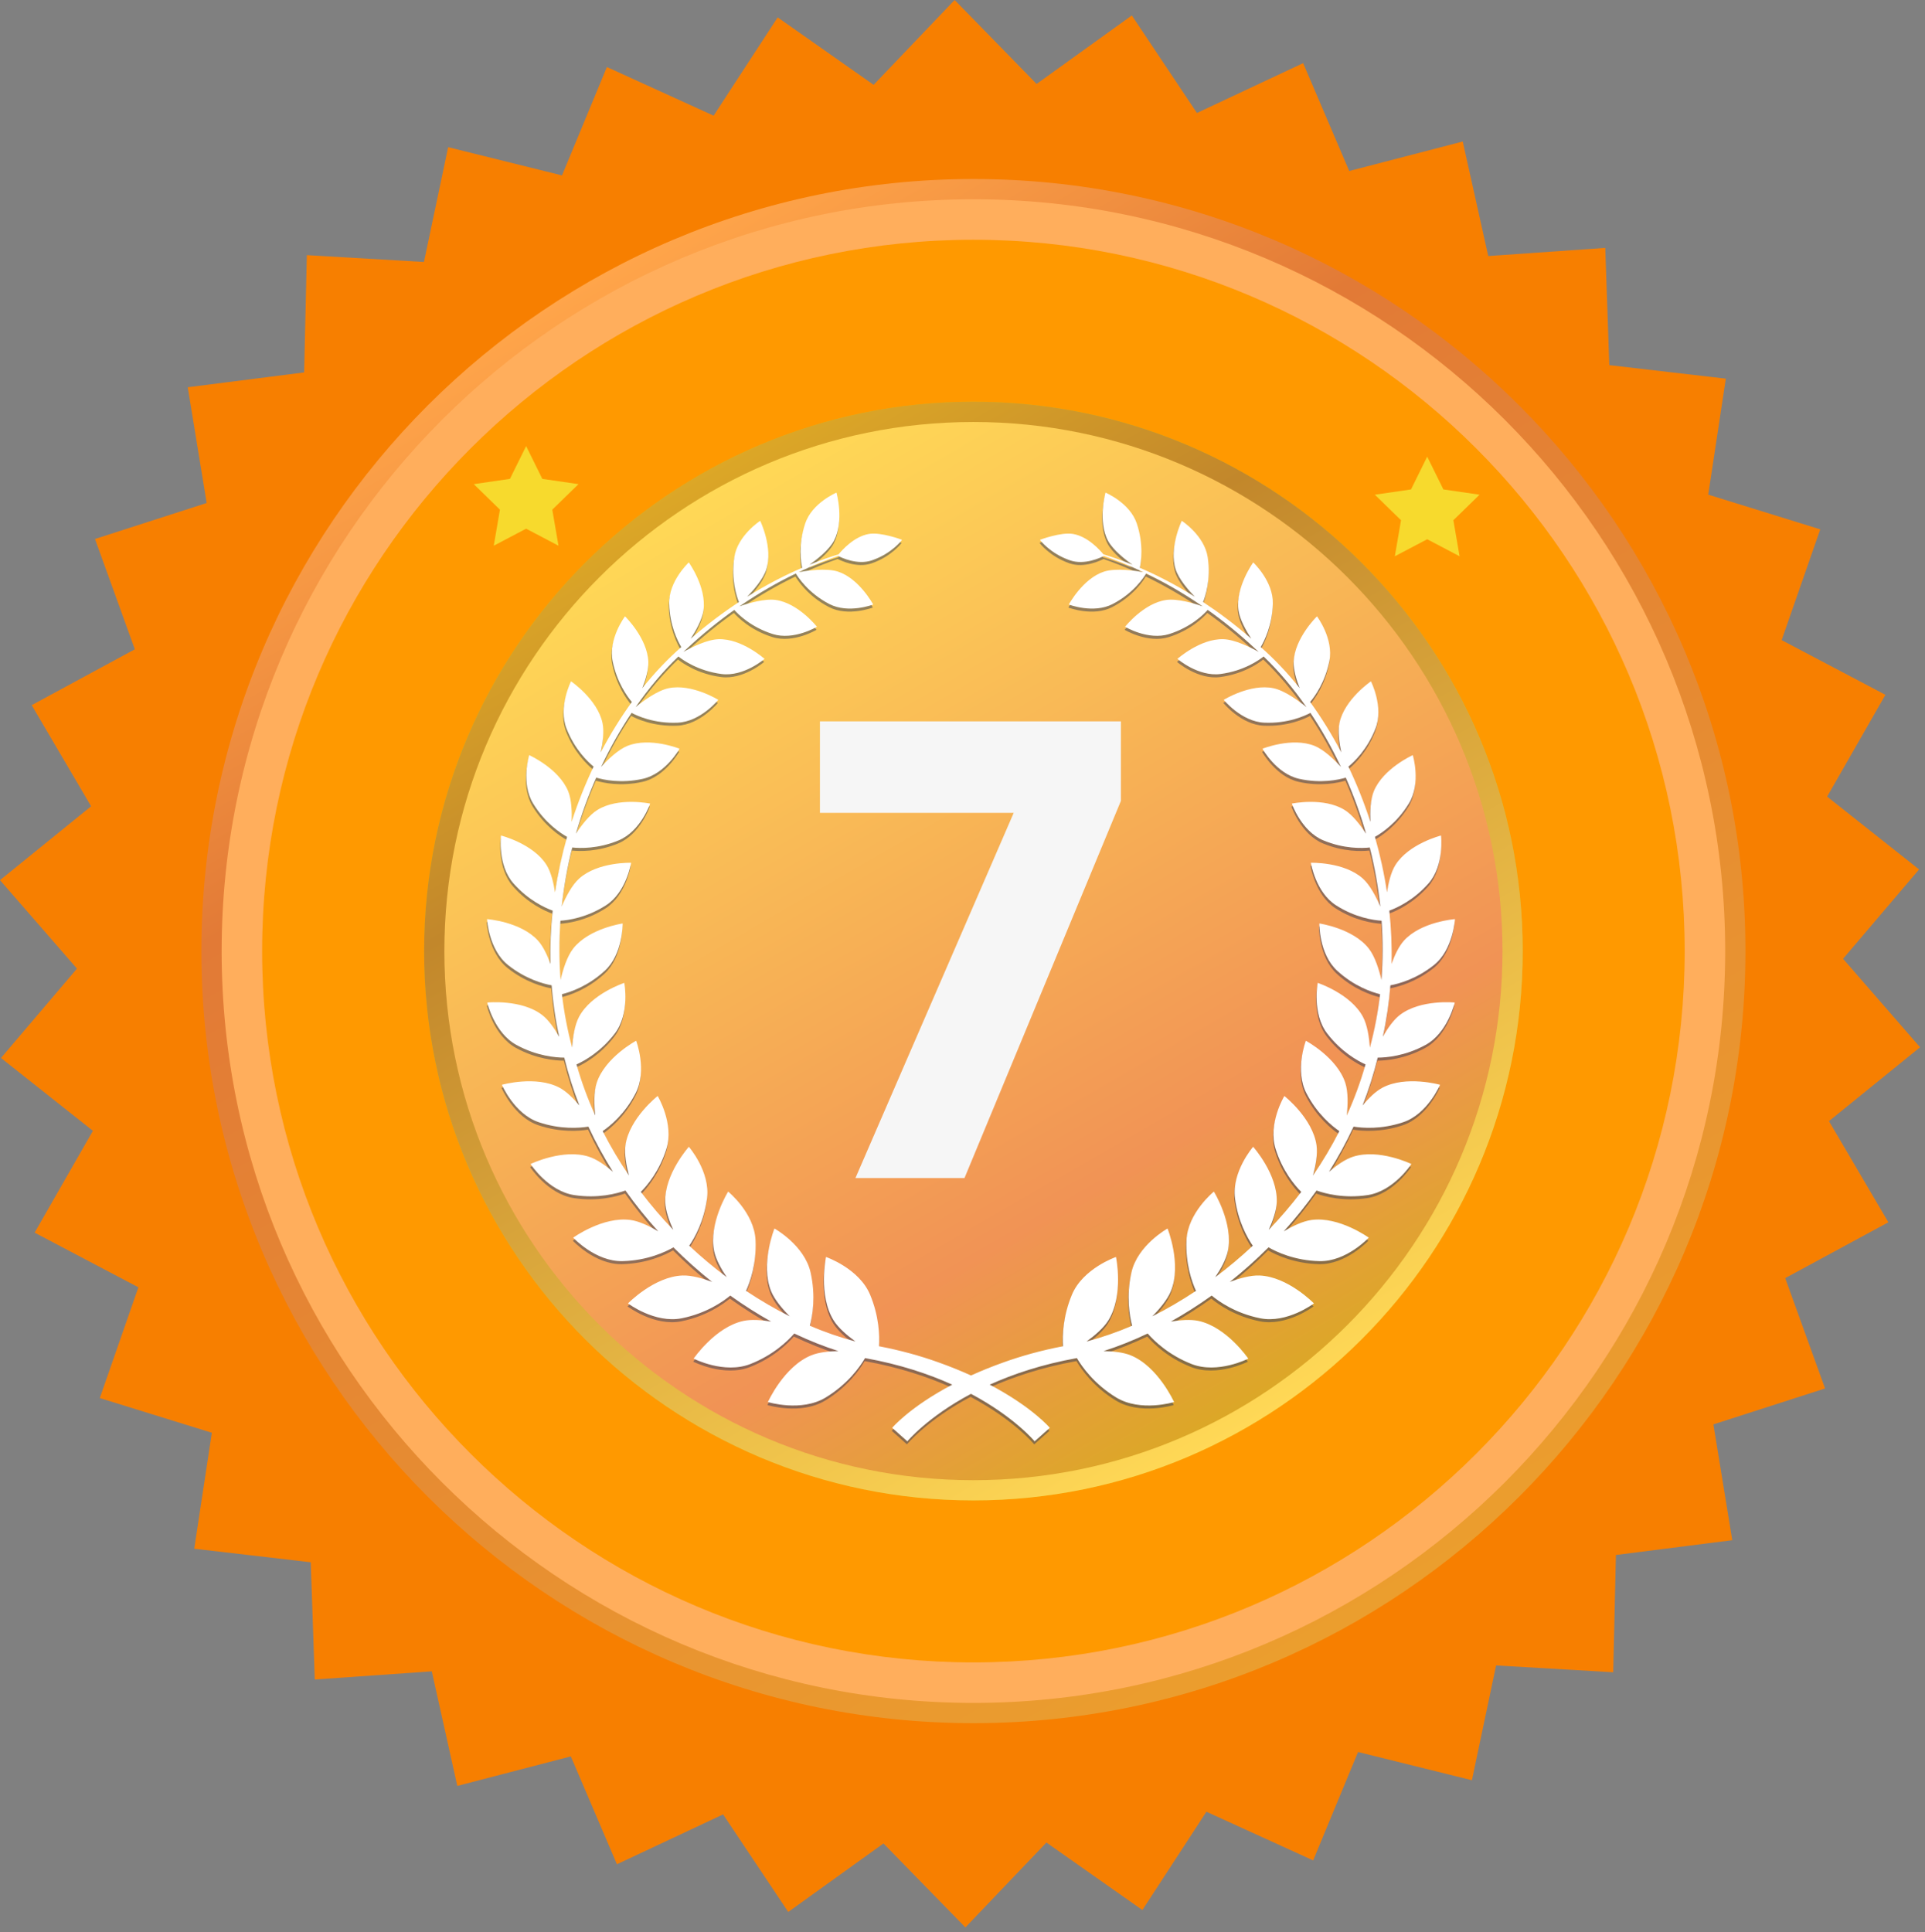 <svg xmlns="http://www.w3.org/2000/svg" width="269" height="270" viewBox="0 0 269 270" fill="none"><rect x="0" y="0" width="269" height="270" fill="#808080" stroke="none"/><path d="M134.905 269.326L123.455 257.597L110.15 267.167L101.045 253.536L86.21 260.504L79.768 245.431L63.904 249.554L60.34 233.547L43.988 234.686L43.424 218.304L27.144 216.413L29.604 200.207L13.947 195.359L19.339 179.882L4.837 172.244L12.986 158.015L0.136 147.837L10.756 135.35L0 122.989L12.733 112.666L4.428 98.535L18.842 90.729L13.275 75.316L28.88 70.287L26.238 54.113L42.5 52.041L42.879 35.653L59.242 36.607L62.625 20.566L78.536 24.513L84.807 9.369L99.721 16.165L108.674 2.43L122.081 11.858L133.402 0L144.856 11.731L158.161 2.159L167.261 15.789L182.1 8.824L188.542 23.896L204.404 19.776L207.968 35.779L224.32 34.639L224.882 51.023L241.168 52.912L238.709 69.12L254.363 73.97L248.968 89.446L263.471 97.091L255.324 111.315L268.173 121.49L257.551 133.975L268.31 146.338L255.579 156.662L263.882 170.795L249.466 178.599L255.033 194.017L239.43 199.037L242.067 215.218L225.809 217.286L225.431 233.674L209.066 232.721L205.686 248.759L189.774 244.815L183.501 259.964L168.584 253.162L159.637 266.898L146.228 257.467L134.905 269.326Z" fill="#F77F00"></path><path d="M136.025 240.787C76.539 240.787 28.144 192.388 28.144 132.898C28.144 73.412 76.54 25.014 136.025 25.014C195.512 25.014 243.908 73.411 243.908 132.898C243.909 192.388 195.512 240.787 136.025 240.787Z" fill="url(#paint0_linear_6124_4485)"></path><path d="M136.025 237.957C78.098 237.957 30.973 190.828 30.973 132.898C30.973 74.971 78.099 27.844 136.025 27.844C193.953 27.844 241.079 74.971 241.079 132.898C241.079 190.828 193.953 237.957 136.025 237.957Z" fill="#FFAE5C"></path><path d="M136.025 232.298C81.219 232.298 36.631 187.707 36.631 132.898C36.631 78.092 81.219 33.502 136.025 33.502C190.833 33.502 235.42 78.091 235.42 132.898C235.42 187.707 190.833 232.298 136.025 232.298Z" fill="#FF9900"></path><path d="M136.025 209.662C93.7 209.662 59.266 175.226 59.266 132.897C59.266 90.571 93.7 56.137 136.025 56.137C178.35 56.137 212.784 90.572 212.784 132.897C212.785 175.226 178.35 209.662 136.025 209.662Z" fill="#E7B40B"></path><path d="M136.025 209.662C93.7 209.662 59.266 175.226 59.266 132.897C59.266 90.571 93.7 56.137 136.025 56.137C178.35 56.137 212.784 90.572 212.784 132.897C212.785 175.226 178.35 209.662 136.025 209.662Z" fill="url(#paint1_linear_6124_4485)"></path><path d="M136.025 206.834C95.259 206.834 62.096 173.667 62.096 132.899C62.096 92.133 95.259 58.967 136.025 58.967C176.791 58.967 209.956 92.133 209.956 132.899C209.956 173.667 176.791 206.834 136.025 206.834Z" fill="url(#paint2_linear_6124_4485)"></path><path opacity="0.5" d="M199.151 146.44C202.263 144.742 203.235 140.516 203.235 140.516C203.235 140.516 198.427 140.026 195.534 142.275C194.645 142.966 193.825 144.162 193.181 145.298C193.707 142.903 194.048 140.502 194.239 138.109C195.417 137.889 197.879 137.227 200.334 135.27C203.046 133.104 203.263 128.858 203.263 128.858C203.263 128.858 198.543 129.204 196.131 131.867C195.405 132.671 194.827 133.934 194.4 135.123C194.462 132.613 194.351 130.125 194.09 127.672C195.156 127.285 197.485 126.229 199.575 123.863C201.823 121.309 201.311 117.175 201.311 117.175C201.311 117.175 196.813 118.313 194.945 121.293C194.322 122.285 193.965 123.786 193.763 125.103C193.366 122.461 192.796 119.874 192.079 117.361C192.985 116.854 195.154 115.435 196.827 112.691C198.565 109.846 197.369 105.943 197.369 105.943C197.369 105.943 193.218 107.807 191.922 111.001C191.445 112.172 191.388 113.884 191.442 115.269C190.574 112.586 189.544 110 188.37 107.547C189.166 106.898 191.008 105.162 192.151 102.24C193.343 99.197 191.523 95.632 191.523 95.632C191.523 95.632 187.837 98.137 187.128 101.441C186.872 102.628 187.093 104.247 187.373 105.559C186.055 103.041 184.593 100.684 183.022 98.515C183.704 97.704 185.118 95.743 185.708 92.82C186.34 89.679 183.978 86.551 183.978 86.551C183.978 86.551 180.846 89.594 180.722 92.905C180.681 94.013 181.104 95.41 181.562 96.582C179.841 94.421 178.011 92.497 176.119 90.839C176.613 90.019 177.737 87.829 177.81 84.772C177.889 81.633 175.073 79.015 175.073 79.015C175.073 79.015 172.568 82.487 173.015 85.701C173.192 86.978 174.062 88.539 174.802 89.672C172.496 87.664 170.227 85.975 168.063 84.551C168.373 83.781 169.179 81.393 168.709 78.288C168.246 75.248 165.086 73.199 165.086 73.199C165.086 73.199 163.259 76.976 164.237 80.001C164.666 81.326 165.968 82.839 166.91 83.81C164.085 82.044 161.471 80.733 159.224 79.764C159.383 79.041 159.801 76.552 158.793 73.554C157.833 70.696 154.43 69.259 154.43 69.259C154.43 69.259 153.316 73.214 154.77 75.97C155.451 77.255 157.127 78.576 158.202 79.337C156.6 78.685 155.222 78.216 154.135 77.882C153.647 77.285 151.954 75.388 149.908 75.038C148.177 74.744 145.264 75.858 145.264 75.858C145.264 75.858 146.658 77.76 149.48 78.727C151.519 79.427 153.787 78.326 154.208 78.105C155.623 78.602 157.519 79.327 159.746 80.384C158.701 80.188 155.898 79.751 154.203 80.306C151.245 81.277 149.301 84.899 149.301 84.899C149.301 84.899 152.75 86.223 155.423 84.832C158.412 83.284 159.837 81.023 160.106 80.557C162.452 81.689 165.14 83.186 168.004 85.158C166.774 84.726 164.477 84.036 162.901 84.262C159.754 84.711 157.161 88.008 157.161 88.008C157.161 88.008 160.389 89.949 163.323 89.025C166.408 88.058 168.214 86.214 168.71 85.65C170.857 87.173 173.09 88.96 175.345 91.066C175.513 91.215 175.677 91.374 175.843 91.525C174.673 90.872 172.52 89.794 170.914 89.744C167.672 89.635 164.482 92.494 164.482 92.494C164.482 92.494 167.385 95.014 170.498 94.608C173.801 94.178 175.95 92.618 176.525 92.156C178.647 94.19 180.66 96.581 182.515 99.245C181.45 98.378 179.49 96.929 177.898 96.594C174.659 95.915 170.95 98.218 170.95 98.218C170.95 98.218 173.416 101.265 176.614 101.407C179.938 101.558 182.34 100.425 183.061 100.038C184.624 102.37 186.058 104.904 187.328 107.594C186.362 106.542 184.937 105.172 183.634 104.65C180.499 103.39 176.364 105.048 176.364 105.048C176.364 105.048 178.3 108.547 181.491 109.257C184.552 109.942 187.022 109.384 188.004 109.088C189.104 111.589 190.063 114.212 190.84 116.928C190.063 115.745 188.965 114.303 187.842 113.606C184.913 111.784 180.464 112.717 180.464 112.717C180.464 112.717 181.79 116.579 184.871 117.856C187.745 119.053 190.264 118.969 191.359 118.851C192.033 121.536 192.532 124.301 192.829 127.11C192.259 125.776 191.4 124.1 190.382 123.187C187.763 120.839 183.125 120.987 183.125 120.987C183.125 120.987 183.774 125.102 186.644 126.932C189.334 128.655 191.899 129.012 193.008 129.084C193.205 131.817 193.206 134.587 192.99 137.369C192.653 135.921 192.084 134.068 191.213 132.964C188.998 130.138 184.313 129.467 184.313 129.467C184.313 129.467 184.237 133.718 186.795 136.066C189.184 138.263 191.688 139.079 192.798 139.35C192.509 141.843 192.041 144.338 191.373 146.819C191.268 145.376 191.015 143.651 190.4 142.504C188.669 139.273 184.08 137.767 184.08 137.767C184.08 137.767 183.252 142.028 185.404 144.838C187.367 147.403 189.662 148.664 190.764 149.161C190.063 151.639 189.173 154.022 188.141 156.313C188.297 154.832 188.356 153.016 187.935 151.734C186.769 148.181 182.424 145.854 182.424 145.854C182.424 145.854 180.835 149.987 182.506 153.195C184.013 156.105 186.08 157.777 187.106 158.48C186.007 160.644 184.771 162.712 183.425 164.683C183.796 163.303 184.091 161.691 183.914 160.452C183.375 156.677 179.419 153.57 179.419 153.57C179.419 153.57 177.091 157.441 178.197 160.959C179.158 164.021 180.843 166.033 181.778 166.974C180.357 168.85 178.835 170.62 177.237 172.285C177.809 171.022 178.321 169.574 178.36 168.382C178.486 164.491 175.062 160.669 175.062 160.669C175.062 160.669 172.036 164.145 172.526 167.877C172.937 171.062 174.231 173.358 175.01 174.494C173.32 176.082 171.561 177.548 169.761 178.896C170.537 177.75 171.277 176.427 171.52 175.266C172.335 171.379 169.571 166.929 169.571 166.929C169.571 166.929 165.916 169.888 165.745 173.725C165.595 176.991 166.484 179.522 167.066 180.804C165.055 182.146 163.01 183.336 160.959 184.365C162.01 183.307 163.095 182.018 163.578 180.812C165.087 177.05 163.097 172.091 163.097 172.091C163.097 172.091 158.901 174.414 158.049 178.242C157.304 181.568 157.785 184.313 158.147 185.677C155.994 186.6 153.858 187.334 151.773 187.878C152.954 187.026 154.171 185.981 154.83 184.92C157.012 181.407 155.893 176.069 155.893 176.069C155.893 176.069 151.261 177.66 149.73 181.354C148.481 184.357 148.396 187.033 148.488 188.542C145.458 189.119 142.709 189.892 140.25 190.77C138.557 191.37 137.021 191.997 135.633 192.627C134.246 191.997 132.712 191.37 131.02 190.77C128.56 189.891 125.806 189.117 122.775 188.541C122.868 187.032 122.784 184.356 121.536 181.354C120.001 177.66 115.373 176.069 115.373 176.069C115.373 176.069 114.253 181.407 116.433 184.92C117.092 185.981 118.307 187.025 119.486 187.877C117.404 187.333 115.266 186.598 113.119 185.676C113.479 184.313 113.957 181.569 113.218 178.243C112.365 174.416 108.165 172.092 108.165 172.092C108.165 172.092 106.178 177.051 107.682 180.813C108.166 182.016 109.252 183.304 110.3 184.361C108.252 183.334 106.207 182.144 104.197 180.804C104.779 179.52 105.669 176.991 105.522 173.725C105.347 169.89 101.695 166.93 101.695 166.93C101.695 166.93 98.928 171.38 99.743 175.267C99.987 176.426 100.725 177.744 101.498 178.891C99.701 177.543 97.942 176.08 96.255 174.493C97.035 173.356 98.327 171.061 98.741 167.879C99.227 164.147 96.203 160.671 96.203 160.671C96.203 160.671 92.781 164.492 92.903 168.383C92.942 169.573 93.454 171.018 94.023 172.279C92.427 170.615 90.906 168.846 89.488 166.974C90.423 166.032 92.107 164.021 93.068 160.961C94.172 157.442 91.846 153.571 91.846 153.571C91.846 153.571 87.889 156.679 87.349 160.453C87.171 161.691 87.466 163.299 87.836 164.675C86.492 162.707 85.257 160.64 84.161 158.478C85.187 157.775 87.254 156.103 88.76 153.196C90.427 149.987 88.839 145.855 88.839 145.855C88.839 145.855 84.492 148.182 83.328 151.734C82.908 153.013 82.964 154.824 83.121 156.302C82.088 154.013 81.202 151.634 80.503 149.161C81.607 148.663 83.901 147.401 85.859 144.838C88.012 142.028 87.182 137.767 87.182 137.767C87.182 137.767 82.591 139.273 80.865 142.504C80.252 143.647 79.995 145.366 79.892 146.806C79.224 144.329 78.758 141.837 78.47 139.35C79.582 139.076 82.082 138.258 84.468 136.065C87.026 133.716 86.951 129.466 86.951 129.466C86.951 129.466 82.265 130.137 80.047 132.963C79.182 134.063 78.615 135.908 78.277 137.354C78.06 134.576 78.063 131.811 78.26 129.083C79.371 129.01 81.933 128.65 84.617 126.93C87.489 125.101 88.138 120.985 88.138 120.985C88.138 120.985 83.498 120.836 80.881 123.185C79.866 124.093 79.009 125.759 78.439 127.092C78.74 124.287 79.236 121.528 79.91 118.849C81.005 118.967 83.522 119.049 86.392 117.854C89.474 116.576 90.799 112.714 90.799 112.714C90.799 112.714 86.351 111.782 83.422 113.603C82.302 114.299 81.208 115.732 80.43 116.913C81.208 114.201 82.165 111.584 83.262 109.086C84.246 109.381 86.711 109.939 89.773 109.254C92.964 108.545 94.9 105.045 94.9 105.045C94.9 105.045 90.766 103.387 87.629 104.647C86.327 105.168 84.908 106.532 83.944 107.583C85.212 104.897 86.643 102.365 88.204 100.038C88.932 100.428 91.334 101.556 94.65 101.404C97.847 101.263 100.316 98.216 100.316 98.216C100.316 98.216 96.607 95.912 93.364 96.591C91.78 96.924 89.827 98.364 88.76 99.231C90.612 96.573 92.624 94.187 94.74 92.156C95.319 92.618 97.468 94.175 100.765 94.605C103.88 95.013 106.782 92.491 106.782 92.491C106.782 92.491 103.591 89.633 100.349 89.742C98.749 89.793 96.605 90.862 95.431 91.517C95.596 91.366 95.758 91.21 95.925 91.064C98.176 88.959 100.408 87.173 102.553 85.65C103.056 86.218 104.861 88.057 107.94 89.023C110.873 89.946 114.103 88.005 114.103 88.005C114.103 88.005 111.509 84.708 108.361 84.26C106.793 84.034 104.505 84.719 103.272 85.151C106.132 83.182 108.817 81.687 111.159 80.557C111.432 81.026 112.857 83.283 115.843 84.829C118.516 86.221 121.964 84.897 121.964 84.897C121.964 84.897 120.019 81.275 117.061 80.303C115.372 79.751 112.577 80.183 111.527 80.38C113.751 79.325 115.644 78.601 117.059 78.105C117.484 78.327 119.747 79.426 121.784 78.726C124.604 77.759 125.998 75.856 125.998 75.856C125.998 75.856 123.09 74.742 121.354 75.037C119.309 75.386 117.614 77.287 117.128 77.881C116.041 78.216 114.661 78.685 113.058 79.337C114.133 78.578 115.813 77.255 116.492 75.968C117.949 73.212 116.833 69.257 116.833 69.257C116.833 69.257 113.43 70.695 112.47 73.552C111.462 76.551 111.878 79.043 112.04 79.764C109.79 80.734 107.175 82.045 104.351 83.814C105.292 82.842 106.597 81.326 107.025 80C108.001 76.974 106.177 73.197 106.177 73.197C106.177 73.197 103.017 75.246 102.556 78.286C102.084 81.394 102.892 83.783 103.202 84.552C101.035 85.976 98.765 87.667 96.455 89.676C97.195 88.543 98.073 86.979 98.249 85.699C98.695 82.484 96.194 79.013 96.194 79.013C96.194 79.013 93.375 81.631 93.451 84.77C93.528 87.83 94.654 90.024 95.145 90.84C93.251 92.499 91.421 94.425 89.698 96.587C90.157 95.414 90.582 94.013 90.541 92.903C90.417 89.591 87.283 86.548 87.283 86.548C87.283 86.548 84.922 89.676 85.554 92.818C86.146 95.743 87.562 97.706 88.242 98.516C86.674 100.684 85.21 103.043 83.89 105.561C84.17 104.246 84.392 102.627 84.137 101.439C83.427 98.134 79.742 95.629 79.742 95.629C79.742 95.629 77.924 99.194 79.113 102.238C80.257 105.16 82.102 106.897 82.896 107.545C81.722 110.002 80.689 112.591 79.821 115.277C79.876 113.891 79.82 112.174 79.344 110.999C78.046 107.804 73.894 105.941 73.894 105.941C73.894 105.941 72.696 109.844 74.434 112.689C76.111 115.435 78.28 116.855 79.187 117.36C78.467 119.878 77.9 122.47 77.502 125.116C77.299 123.795 76.944 122.286 76.318 121.29C74.449 118.31 69.954 117.172 69.954 117.172C69.954 117.172 69.439 121.306 71.69 123.859C73.777 126.229 76.114 127.284 77.177 127.67C76.916 130.127 76.804 132.623 76.868 135.135C76.44 133.942 75.86 132.672 75.128 131.864C72.72 129.201 68.002 128.855 68.002 128.855C68.002 128.855 68.217 133.101 70.931 135.267C73.386 137.228 75.852 137.89 77.029 138.106C77.218 140.502 77.56 142.907 78.088 145.307C77.443 144.166 76.62 142.966 75.729 142.272C72.836 140.022 68.031 140.512 68.031 140.512C68.031 140.512 69.004 144.738 72.113 146.437C74.964 147.994 77.597 148.206 78.797 148.21C79.356 150.509 80.066 152.738 80.91 154.893C80.083 153.911 79.098 152.923 78.126 152.411C74.82 150.663 70.08 152.006 70.08 152.006C70.08 152.006 71.805 156.085 75.23 157.236C78.298 158.268 80.922 158.053 82.169 157.85C83.182 160.045 84.339 162.151 85.608 164.167C84.575 163.288 83.353 162.415 82.243 162.055C78.612 160.885 74.083 163.076 74.083 163.076C74.083 163.076 76.539 166.863 80.184 167.416C83.524 167.923 86.166 167.2 87.343 166.776C88.765 168.788 90.303 170.692 91.927 172.487C90.709 171.763 89.275 171.066 88.057 170.897C84.201 170.364 80.041 173.366 80.041 173.366C80.041 173.366 83.178 176.741 86.943 176.648C90.413 176.565 92.954 175.351 94.049 174.72C95.779 176.454 97.59 178.067 99.454 179.549C98.109 179.044 96.561 178.606 95.318 178.653C91.349 178.799 87.699 182.552 87.699 182.552C87.699 182.552 91.45 185.388 95.219 184.629C98.657 183.937 100.982 182.293 101.988 181.459C103.862 182.798 105.772 184.014 107.699 185.089C106.377 184.869 104.948 184.76 103.837 184.999C99.876 185.852 96.873 190.27 96.873 190.27C96.873 190.27 101.146 192.454 104.797 191.024C107.999 189.769 110.015 187.813 110.932 186.76C113.002 187.744 115.069 188.568 117.106 189.215C115.767 189.234 114.358 189.381 113.309 189.808C109.479 191.366 107.246 196.338 107.246 196.338C107.246 196.338 111.923 197.775 115.339 195.693C118.448 193.797 120.137 191.371 120.826 190.192C125.68 191.062 129.721 192.418 133.013 193.904C127.049 197.04 124.616 199.938 124.616 199.938L126.733 201.826C126.733 201.826 129.512 198.448 135.628 195.187C141.746 198.448 144.525 201.826 144.525 201.826L146.645 199.938C146.645 199.938 144.208 197.04 138.244 193.904C141.536 192.418 145.576 191.064 150.427 190.192C151.119 191.372 152.807 193.797 155.911 195.693C159.328 197.775 164.009 196.338 164.009 196.338C164.009 196.338 161.774 191.366 157.944 189.808C156.897 189.381 155.488 189.235 154.149 189.215C156.185 188.567 158.253 187.744 160.323 186.76C161.24 187.814 163.254 189.769 166.457 191.024C170.108 192.454 174.381 190.27 174.381 190.27C174.381 190.27 171.379 185.852 167.416 184.999C166.306 184.761 164.88 184.869 163.559 185.089C165.483 184.014 167.394 182.798 169.266 181.459C170.272 182.295 172.597 183.937 176.035 184.629C179.801 185.388 183.552 182.552 183.552 182.552C183.552 182.552 179.904 178.799 175.936 178.653C174.695 178.606 173.148 179.044 171.803 179.549C173.667 178.066 175.476 176.454 177.206 174.72C178.303 175.351 180.844 176.565 184.311 176.648C188.077 176.741 191.215 173.366 191.215 173.366C191.215 173.366 187.054 170.364 183.199 170.897C181.982 171.066 180.55 171.762 179.331 172.487C180.953 170.692 182.491 168.788 183.913 166.779C185.093 167.202 187.734 167.923 191.068 167.417C194.715 166.864 197.173 163.076 197.173 163.076C197.173 163.076 192.646 160.885 189.014 162.055C187.905 162.415 186.685 163.285 185.652 164.161C186.92 162.147 188.076 160.043 189.09 157.851C190.337 158.054 192.96 158.267 196.025 157.236C199.45 156.085 201.175 152.007 201.175 152.007C201.175 152.007 196.435 150.664 193.126 152.412C192.158 152.923 191.176 153.907 190.352 154.886C191.195 152.734 191.905 150.506 192.461 148.211C193.671 148.209 196.299 147.995 199.151 146.44Z" fill="#2C3B5C"></path><path d="M199.205 146.015C202.317 144.317 203.289 140.09 203.289 140.09C203.289 140.09 198.481 139.6 195.588 141.85C194.7 142.541 193.88 143.737 193.236 144.873C193.763 142.477 194.102 140.076 194.293 137.683C195.472 137.464 197.933 136.802 200.387 134.845C203.1 132.678 203.316 128.432 203.316 128.432C203.316 128.432 198.596 128.779 196.186 131.442C195.459 132.246 194.881 133.508 194.453 134.698C194.516 132.189 194.405 129.7 194.144 127.247C195.208 126.859 197.541 125.803 199.628 123.437C201.878 120.885 201.366 116.751 201.366 116.751C201.366 116.751 196.867 117.889 194.999 120.869C194.376 121.861 194.019 123.362 193.817 124.678C193.42 122.036 192.85 119.448 192.134 116.937C193.041 116.429 195.207 115.01 196.881 112.268C198.618 109.422 197.423 105.519 197.423 105.519C197.423 105.519 193.273 107.382 191.975 110.576C191.501 111.748 191.442 113.458 191.497 114.843C190.627 112.16 189.598 109.575 188.425 107.122C189.22 106.472 191.062 104.736 192.206 101.814C193.396 98.772 191.575 95.206 191.575 95.206C191.575 95.206 187.89 97.711 187.181 101.014C186.925 102.203 187.147 103.82 187.428 105.133C186.111 102.615 184.647 100.258 183.075 98.089C183.758 97.279 185.171 95.317 185.762 92.394C186.394 89.254 184.034 86.125 184.034 86.125C184.034 86.125 180.9 89.168 180.778 92.48C180.736 93.589 181.159 94.984 181.618 96.157C179.896 93.996 178.066 92.072 176.174 90.414C176.667 89.595 177.79 87.404 177.864 84.347C177.943 81.209 175.127 78.59 175.127 78.59C175.127 78.59 172.624 82.062 173.071 85.277C173.246 86.553 174.12 88.115 174.858 89.247C172.551 87.239 170.282 85.55 168.118 84.127C168.427 83.358 169.234 80.969 168.764 77.864C168.303 74.824 165.142 72.775 165.142 72.775C165.142 72.775 163.314 76.552 164.293 79.578C164.722 80.902 166.022 82.415 166.964 83.387C164.141 81.62 161.526 80.309 159.279 79.341C159.439 78.617 159.855 76.127 158.848 73.131C157.888 70.272 154.485 68.835 154.485 68.835C154.485 68.835 153.372 72.789 154.826 75.545C155.506 76.832 157.181 78.153 158.259 78.913C156.655 78.261 155.276 77.791 154.189 77.457C153.701 76.861 152.009 74.964 149.962 74.615C148.231 74.319 145.32 75.434 145.32 75.434C145.32 75.434 146.713 77.337 149.534 78.303C151.574 79.003 153.841 77.902 154.262 77.682C155.678 78.177 157.573 78.903 159.8 79.959C158.756 79.764 155.953 79.327 154.26 79.88C151.301 80.852 149.356 84.475 149.356 84.475C149.356 84.475 152.804 85.798 155.478 84.407C158.468 82.859 159.892 80.597 160.163 80.131C162.508 81.264 165.197 82.76 168.06 84.733C166.831 84.302 164.533 83.611 162.957 83.838C159.809 84.287 157.216 87.583 157.216 87.583C157.216 87.583 160.445 89.524 163.38 88.6C166.464 87.632 168.269 85.788 168.767 85.224C170.913 86.748 173.146 88.534 175.4 90.64C175.567 90.789 175.733 90.948 175.9 91.1C174.73 90.446 172.575 89.369 170.97 89.317C167.728 89.21 164.537 92.067 164.537 92.067C164.537 92.067 167.442 94.588 170.554 94.181C173.856 93.75 176.005 92.191 176.58 91.73C178.702 93.765 180.716 96.154 182.571 98.818C181.507 97.951 179.545 96.502 177.954 96.168C174.715 95.488 171.007 97.792 171.007 97.792C171.007 97.792 173.474 100.838 176.671 100.982C179.994 101.132 182.396 99.999 183.117 99.612C184.68 101.943 186.113 104.478 187.383 107.168C186.419 106.116 184.993 104.745 183.69 104.223C180.555 102.965 176.42 104.622 176.42 104.622C176.42 104.622 178.356 108.121 181.546 108.83C184.61 109.515 187.079 108.957 188.061 108.662C189.16 111.163 190.12 113.786 190.897 116.502C190.12 115.319 189.02 113.877 187.897 113.18C184.969 111.358 180.52 112.292 180.52 112.292C180.52 112.292 181.845 116.152 184.927 117.43C187.8 118.627 190.32 118.544 191.415 118.425C192.089 121.109 192.587 123.873 192.886 126.684C192.315 125.349 191.456 123.674 190.438 122.76C187.819 120.411 183.181 120.56 183.181 120.56C183.181 120.56 183.831 124.676 186.701 126.506C189.391 128.228 191.955 128.585 193.064 128.658C193.261 131.391 193.262 134.16 193.046 136.942C192.708 135.495 192.139 133.642 191.269 132.538C189.054 129.713 184.369 129.042 184.369 129.042C184.369 129.042 184.293 133.292 186.851 135.64C189.24 137.837 191.743 138.653 192.853 138.925C192.563 141.418 192.097 143.913 191.429 146.393C191.325 144.951 191.069 143.226 190.455 142.08C188.726 138.849 184.136 137.343 184.136 137.343C184.136 137.343 183.308 141.604 185.459 144.413C187.423 146.978 189.717 148.24 190.819 148.738C190.119 151.215 189.229 153.598 188.195 155.89C188.353 154.41 188.412 152.593 187.991 151.311C186.825 147.757 182.481 145.431 182.481 145.431C182.481 145.431 180.891 149.564 182.561 152.77C184.069 155.681 186.136 157.354 187.161 158.056C186.065 160.221 184.828 162.29 183.481 164.26C183.851 162.88 184.146 161.269 183.97 160.028C183.433 156.255 179.476 153.147 179.476 153.147C179.476 153.147 177.147 157.019 178.253 160.536C179.213 163.599 180.898 165.61 181.835 166.552C180.414 168.427 178.891 170.197 177.292 171.862C177.864 170.599 178.377 169.151 178.416 167.958C178.541 164.07 175.117 160.247 175.117 160.247C175.117 160.247 172.092 163.724 172.581 167.455C172.995 170.64 174.287 172.935 175.067 174.072C173.376 175.66 171.618 177.126 169.817 178.474C170.592 177.327 171.334 176.004 171.577 174.843C172.392 170.957 169.628 166.507 169.628 166.507C169.628 166.507 165.972 169.466 165.801 173.301C165.653 176.568 166.541 179.099 167.124 180.381C165.111 181.723 163.066 182.914 161.016 183.942C162.066 182.883 163.152 181.594 163.635 180.39C165.144 176.627 163.153 171.668 163.153 171.668C163.153 171.668 158.956 173.992 158.106 177.818C157.361 181.146 157.842 183.889 158.202 185.253C156.052 186.175 153.915 186.909 151.829 187.454C153.011 186.602 154.227 185.557 154.886 184.494C157.069 180.983 155.949 175.644 155.949 175.644C155.949 175.644 151.319 177.237 149.786 180.93C148.537 183.934 148.452 186.608 148.545 188.118C145.516 188.695 142.765 189.468 140.306 190.347C138.614 190.946 137.08 191.572 135.691 192.205C134.303 191.572 132.769 190.947 131.077 190.347C128.617 189.468 125.863 188.694 122.831 188.118C122.923 186.609 122.841 183.932 121.593 180.93C120.058 177.237 115.429 175.644 115.429 175.644C115.429 175.644 114.309 180.983 116.49 184.494C117.149 185.556 118.364 186.6 119.543 187.452C117.459 186.908 115.323 186.174 113.175 185.251C113.535 183.888 114.015 181.143 113.273 177.817C112.422 173.991 108.222 171.667 108.222 171.667C108.222 171.667 106.236 176.625 107.739 180.39C108.223 181.591 109.309 182.88 110.358 183.937C108.309 182.91 106.264 181.72 104.254 180.38C104.837 179.096 105.726 176.566 105.578 173.301C105.404 169.466 101.751 166.507 101.751 166.507C101.751 166.507 98.985 170.956 99.8 174.843C100.044 176.003 100.779 177.322 101.554 178.468C99.758 177.12 98 175.656 96.311 174.07C97.092 172.932 98.383 170.638 98.798 167.455C99.284 163.724 96.261 160.247 96.261 160.247C96.261 160.247 92.837 164.071 92.959 167.958C93 169.149 93.51 170.593 94.079 171.855C92.485 170.192 90.964 168.421 89.545 166.548C90.481 165.609 92.162 163.597 93.124 160.536C94.23 157.018 91.902 153.146 91.902 153.146C91.902 153.146 87.945 156.254 87.405 160.027C87.229 161.265 87.524 162.873 87.893 164.251C86.548 162.282 85.313 160.215 84.218 158.053C85.244 157.35 87.311 155.678 88.817 152.77C90.483 149.563 88.895 145.43 88.895 145.43C88.895 145.43 84.548 147.756 83.385 151.31C82.966 152.588 83.021 154.398 83.179 155.876C82.145 153.588 81.258 151.208 80.56 148.736C81.664 148.238 83.959 146.976 85.917 144.412C88.067 141.603 87.238 137.343 87.238 137.343C87.238 137.343 82.648 138.848 80.92 142.079C80.308 143.223 80.05 144.94 79.949 146.38C79.281 143.904 78.816 141.413 78.526 138.924C79.636 138.65 82.138 137.834 84.523 135.64C87.084 133.292 87.006 129.042 87.006 129.042C87.006 129.042 82.323 129.713 80.105 132.538C79.239 133.639 78.671 135.483 78.334 136.929C78.118 134.15 78.12 131.385 78.318 128.658C79.429 128.585 81.99 128.224 84.674 126.506C87.544 124.676 88.195 120.56 88.195 120.56C88.195 120.56 83.555 120.411 80.939 122.76C79.923 123.669 79.067 125.334 78.495 126.667C78.795 123.862 79.291 121.104 79.966 118.425C81.063 118.544 83.578 118.625 86.449 117.43C89.53 116.153 90.856 112.292 90.856 112.292C90.856 112.292 86.405 111.358 83.48 113.18C82.36 113.874 81.264 115.308 80.487 116.489C81.264 113.777 82.221 111.161 83.318 108.662C84.301 108.958 86.768 109.514 89.83 108.83C93.018 108.12 94.958 104.622 94.958 104.622C94.958 104.622 90.823 102.964 87.685 104.223C86.383 104.745 84.965 106.107 84.001 107.159C85.269 104.473 86.701 101.943 88.262 99.613C88.989 100.004 91.389 101.133 94.705 100.982C97.905 100.838 100.371 97.792 100.371 97.792C100.371 97.792 96.663 95.488 93.421 96.168C91.836 96.501 89.884 97.94 88.818 98.808C90.668 96.15 92.682 93.764 94.799 91.732C95.376 92.195 97.526 93.752 100.822 94.182C103.937 94.588 106.839 92.068 106.839 92.068C106.839 92.068 103.649 89.211 100.404 89.318C98.806 89.369 96.662 90.439 95.489 91.095C95.652 90.944 95.814 90.788 95.981 90.641C98.234 88.536 100.465 86.75 102.61 85.228C103.112 85.796 104.917 87.634 107.997 88.6C110.929 89.523 114.161 87.583 114.161 87.583C114.161 87.583 111.567 84.286 108.418 83.838C106.849 83.612 104.562 84.296 103.329 84.728C106.189 82.758 108.873 81.264 111.215 80.133C111.488 80.604 112.913 82.861 115.9 84.407C118.572 85.797 122.02 84.474 122.02 84.474C122.02 84.474 120.076 80.852 117.12 79.88C115.429 79.327 112.633 79.76 111.583 79.957C113.806 78.901 115.701 78.177 117.115 77.681C117.541 77.903 119.805 79.001 121.841 78.301C124.66 77.335 126.054 75.432 126.054 75.432C126.054 75.432 123.146 74.318 121.412 74.613C119.365 74.962 117.671 76.863 117.186 77.457C116.097 77.791 114.717 78.26 113.114 78.914C114.19 78.153 115.869 76.831 116.548 75.544C118.006 72.788 116.89 68.834 116.89 68.834C116.89 68.834 113.487 70.27 112.526 73.13C111.518 76.127 111.935 78.619 112.097 79.34C109.847 80.311 107.232 81.621 104.407 83.39C105.348 82.418 106.653 80.902 107.083 79.576C108.058 76.551 106.232 72.774 106.232 72.774C106.232 72.774 103.072 74.822 102.614 77.862C102.141 80.969 102.948 83.359 103.258 84.128C101.092 85.551 98.821 87.243 96.512 89.253C97.252 88.121 98.13 86.554 98.306 85.275C98.751 82.061 96.252 78.588 96.252 78.588C96.252 78.588 93.433 81.207 93.51 84.345C93.584 87.406 94.71 89.599 95.201 90.415C93.308 92.074 91.477 94.001 89.755 96.163C90.215 94.989 90.638 93.589 90.598 92.478C90.474 89.167 87.34 86.124 87.34 86.124C87.34 86.124 84.979 89.251 85.612 92.392C86.204 95.317 87.617 97.28 88.299 98.09C86.731 100.259 85.266 102.618 83.946 105.136C84.229 103.823 84.449 102.202 84.192 101.014C83.482 97.709 79.799 95.205 79.799 95.205C79.799 95.205 77.979 98.77 79.17 101.813C80.315 104.736 82.159 106.473 82.953 107.121C81.779 109.577 80.748 112.167 79.877 114.853C79.933 113.467 79.877 111.751 79.4 110.575C78.102 107.381 73.951 105.518 73.951 105.518C73.951 105.518 72.755 109.421 74.493 112.267C76.166 115.013 78.338 116.432 79.244 116.938C78.524 119.455 77.955 122.048 77.559 124.695C77.356 123.373 76.999 121.863 76.375 120.868C74.507 117.887 70.011 116.751 70.011 116.751C70.011 116.751 69.496 120.885 71.747 123.437C73.835 125.806 76.171 126.861 77.233 127.248C76.972 129.705 76.862 132.199 76.925 134.713C76.498 133.521 75.915 132.25 75.184 131.442C72.778 128.779 68.058 128.432 68.058 128.432C68.058 128.432 68.273 132.679 70.987 134.845C73.443 136.806 75.908 137.467 77.085 137.683C77.276 140.08 77.617 142.485 78.146 144.884C77.498 143.744 76.677 142.543 75.786 141.849C72.892 139.599 68.087 140.09 68.087 140.09C68.087 140.09 69.061 144.316 72.168 146.015C75.021 147.572 77.654 147.784 78.853 147.787C79.413 150.085 80.122 152.315 80.966 154.47C80.14 153.488 79.153 152.501 78.183 151.988C74.877 150.239 70.137 151.582 70.137 151.582C70.137 151.582 71.862 155.662 75.288 156.813C78.353 157.845 80.977 157.63 82.224 157.427C83.239 159.623 84.397 161.728 85.665 163.744C84.632 162.864 83.409 161.992 82.3 161.634C78.669 160.463 74.139 162.653 74.139 162.653C74.139 162.653 76.596 166.44 80.242 166.995C83.581 167.5 86.222 166.777 87.401 166.353C88.823 168.366 90.361 170.27 91.985 172.064C90.766 171.34 89.333 170.643 88.115 170.475C84.258 169.942 80.099 172.945 80.099 172.945C80.099 172.945 83.234 176.319 87 176.227C90.47 176.142 93.011 174.929 94.106 174.299C95.837 176.032 97.647 177.646 99.51 179.128C98.165 178.623 96.618 178.185 95.375 178.232C91.406 178.378 87.757 182.132 87.757 182.132C87.757 182.132 91.508 184.967 95.276 184.208C98.714 183.515 101.041 181.872 102.046 181.037C103.919 182.378 105.831 183.593 107.757 184.668C106.434 184.448 105.006 184.34 103.894 184.577C99.933 185.431 96.929 189.849 96.929 189.849C96.929 189.849 101.203 192.033 104.855 190.602C108.058 189.348 110.071 187.391 110.99 186.338C113.06 187.322 115.128 188.145 117.163 188.794C115.824 188.812 114.416 188.959 113.367 189.386C109.537 190.945 107.306 195.917 107.306 195.917C107.306 195.917 111.981 197.354 115.396 195.272C118.505 193.376 120.193 190.951 120.883 189.771C125.737 190.642 129.78 191.997 133.068 193.484C127.106 196.619 124.671 199.516 124.671 199.516L126.791 201.406C126.791 201.406 129.569 198.027 135.686 194.767C141.804 198.028 144.581 201.406 144.581 201.406L146.701 199.516C146.701 199.516 144.265 196.619 138.303 193.484C141.591 191.998 145.633 190.642 150.485 189.771C151.178 190.952 152.865 193.376 155.97 195.272C159.386 197.354 164.067 195.917 164.067 195.917C164.067 195.917 161.832 190.946 158.001 189.386C156.954 188.959 155.546 188.813 154.207 188.794C156.243 188.146 158.311 187.322 160.379 186.338C161.297 187.392 163.312 189.347 166.514 190.602C170.166 192.032 174.437 189.849 174.437 189.849C174.437 189.849 171.436 185.431 167.474 184.577C166.364 184.34 164.937 184.449 163.616 184.668C165.541 183.593 167.451 182.378 169.324 181.037C170.33 181.874 172.654 183.516 176.093 184.208C179.858 184.967 183.609 182.132 183.609 182.132C183.609 182.132 179.963 178.378 175.994 178.232C174.754 178.185 173.205 178.623 171.86 179.128C173.725 177.645 175.532 176.033 177.264 174.299C178.361 174.931 180.901 176.143 184.369 176.227C188.134 176.319 191.271 172.945 191.271 172.945C191.271 172.945 187.111 169.942 183.255 170.475C182.037 170.643 180.607 171.34 179.388 172.064C181.011 170.27 182.548 168.366 183.971 166.355C185.15 166.779 187.793 167.5 191.124 166.995C194.774 166.44 197.23 162.653 197.23 162.653C197.23 162.653 192.703 160.463 189.071 161.634C187.962 161.992 186.742 162.862 185.71 163.738C186.978 161.725 188.134 159.62 189.148 157.427C190.395 157.631 193.017 157.845 196.084 156.813C199.508 155.661 201.233 151.582 201.233 151.582C201.233 151.582 196.492 150.239 193.183 151.988C192.216 152.499 191.233 153.482 190.409 154.463C191.253 152.31 191.962 150.083 192.521 147.787C193.726 147.784 196.356 147.57 199.205 146.015Z" fill="white"></path><path d="M73.522 62.333L75.784 66.916L80.84 67.652L77.177 71.22L78.045 76.256L73.522 73.877L68.997 76.256L69.861 71.22L66.203 67.652L71.259 66.916L73.522 62.333Z" fill="#F7DA2D"></path><path d="M199.437 63.807L201.701 68.391L206.757 69.126L203.095 72.694L203.963 77.73L199.437 75.352L194.914 77.73L195.778 72.694L192.119 69.126L197.176 68.391L199.437 63.807Z" fill="#F7DA2D"></path><path d="M156.635 111.917L134.778 164.614H119.539L141.658 113.58H114.576V100.8H156.635V111.917Z" fill="#F6F6F6"></path><defs><linearGradient id="paint0_linear_6124_4485" x1="189.958" y1="226.313" x2="82.094" y2="39.487" gradientUnits="userSpaceOnUse"><stop stop-color="#EB9E2E"></stop><stop offset="0.753" stop-color="#E27A36"></stop><stop offset="1" stop-color="#FFA54A"></stop></linearGradient><linearGradient id="paint1_linear_6124_4485" x1="174.4" y1="199.363" x2="97.653" y2="66.434" gradientUnits="userSpaceOnUse"><stop stop-color="#FFD856"></stop><stop offset="0.753" stop-color="#C2872B"></stop><stop offset="1" stop-color="#DCA727"></stop></linearGradient><linearGradient id="paint2_linear_6124_4485" x1="172.985" y1="196.915" x2="99.067" y2="68.885" gradientUnits="userSpaceOnUse"><stop stop-color="#DCA727"></stop><stop offset="0.247" stop-color="#F19355"></stop><stop offset="1" stop-color="#FFD856"></stop></linearGradient></defs></svg>